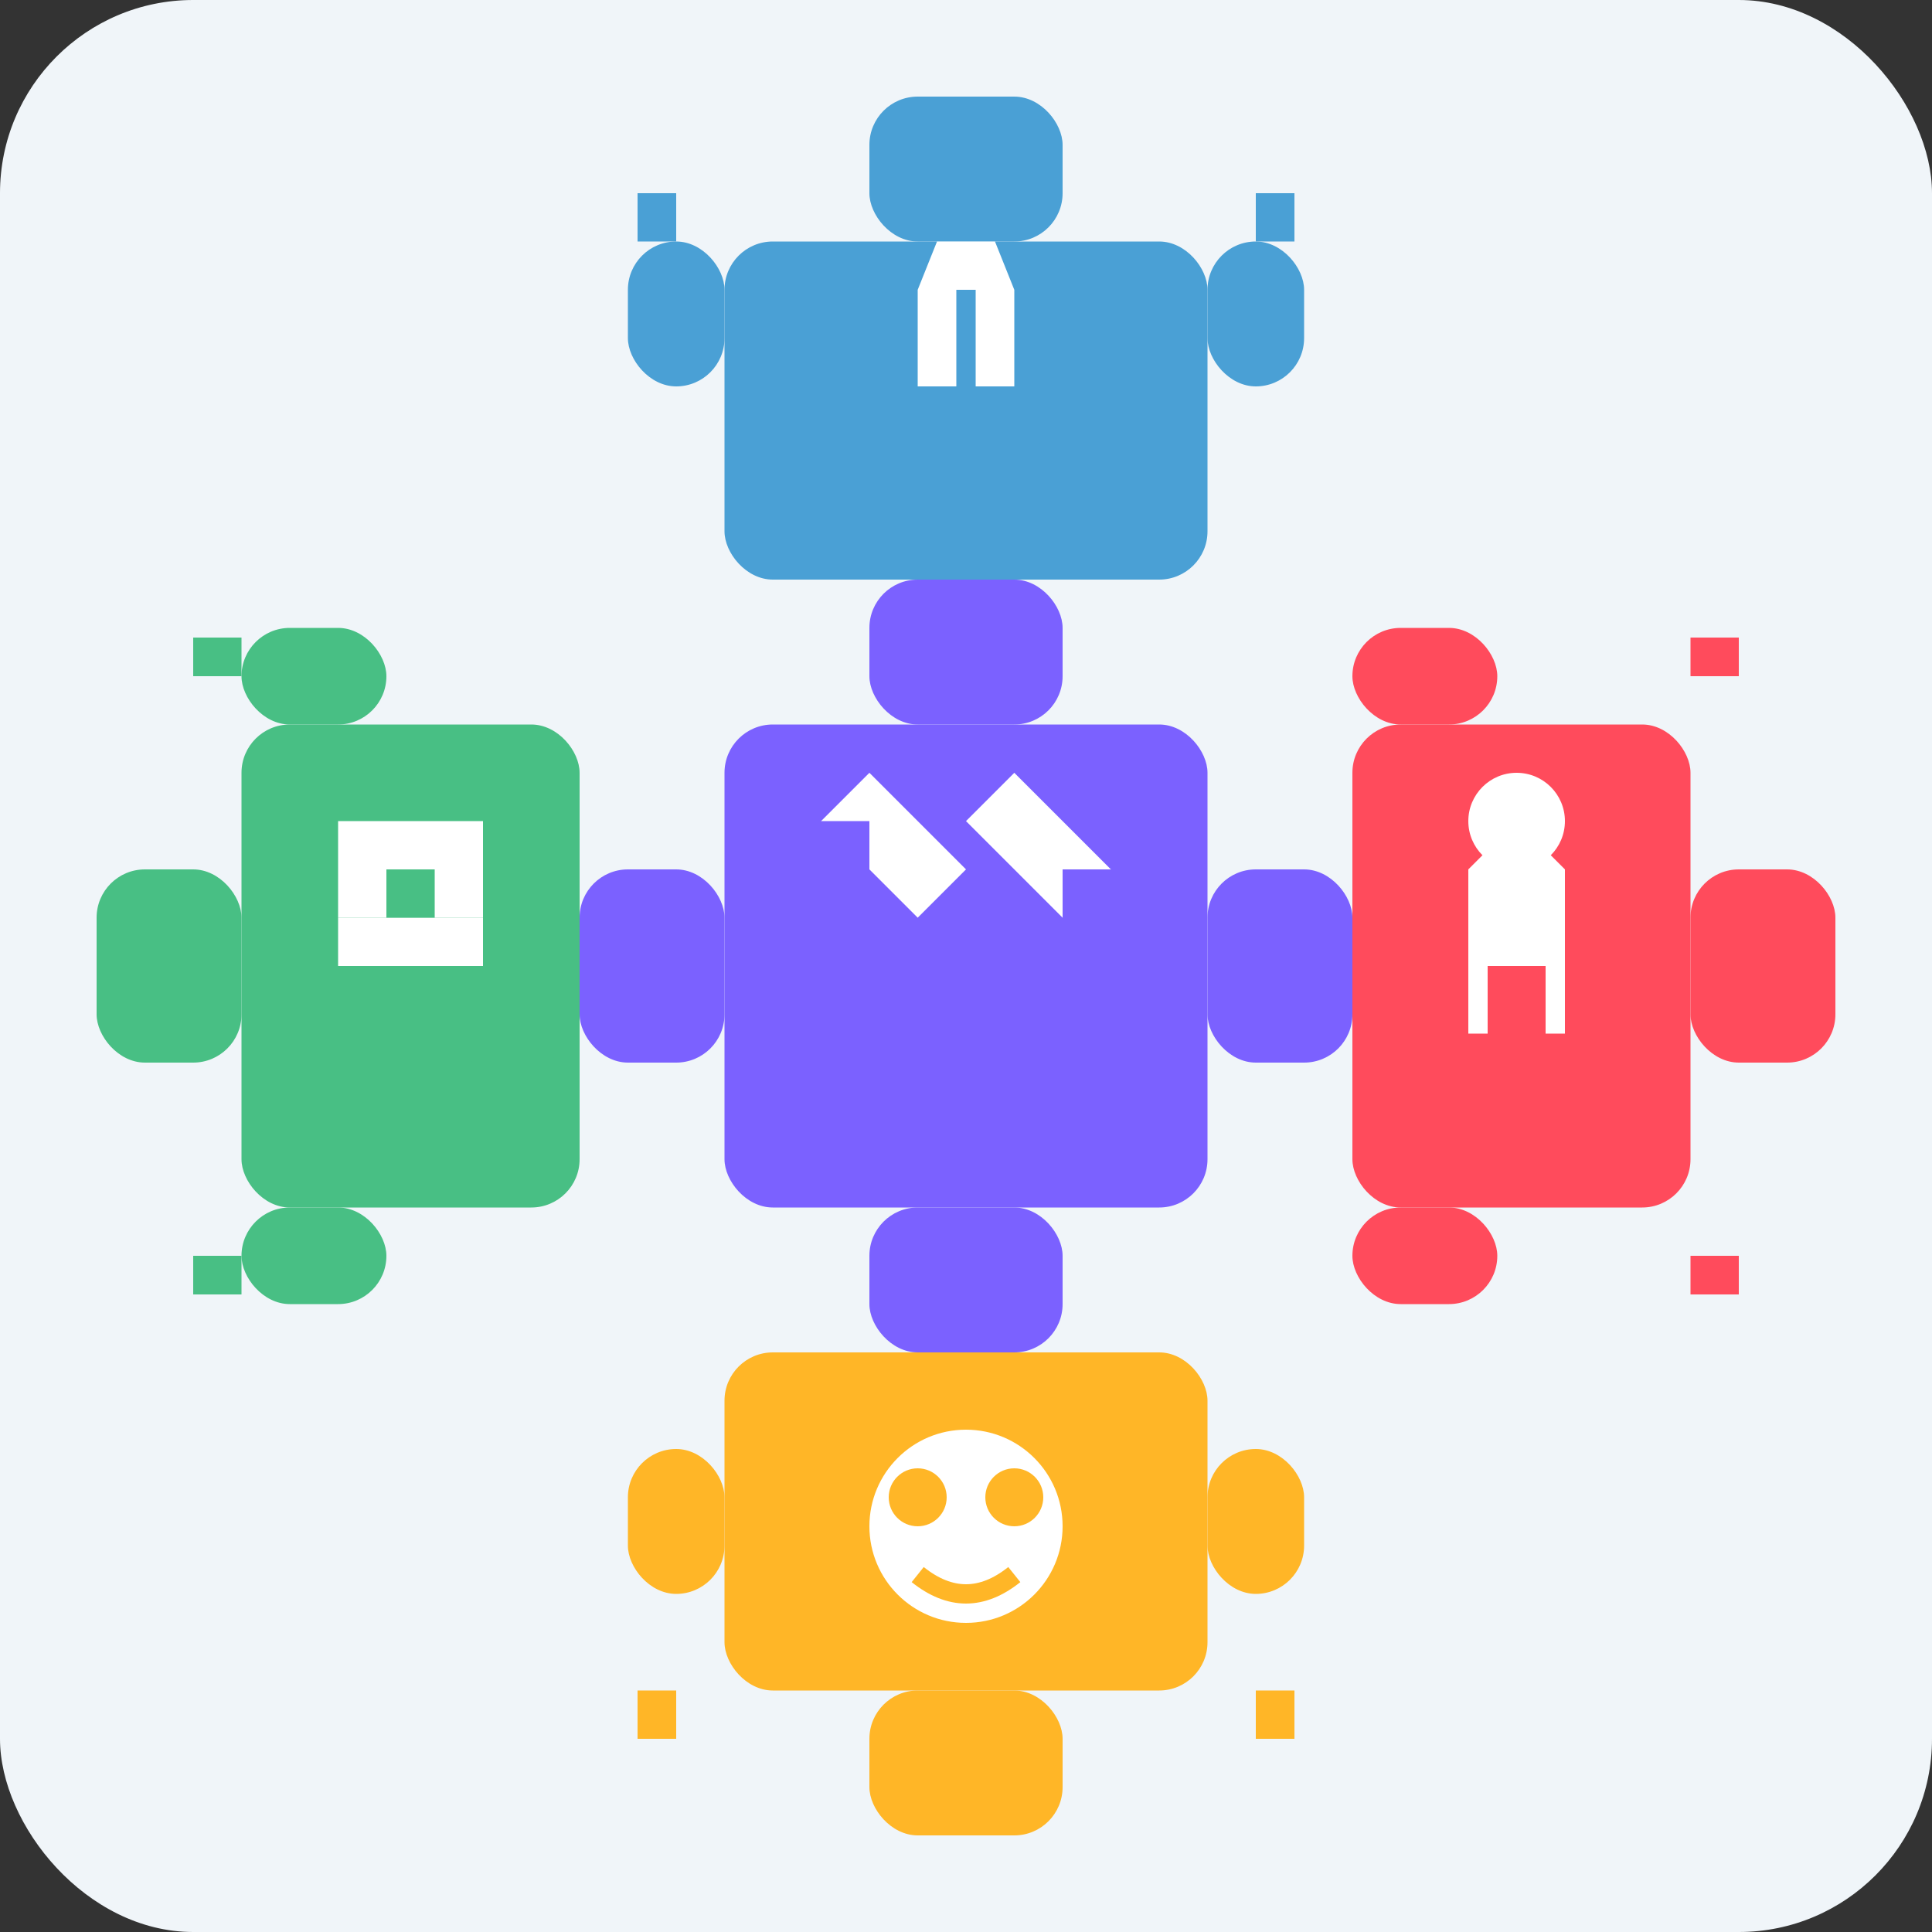 <svg xmlns="http://www.w3.org/2000/svg" viewBox="0 0 200 200">
  <rect x="0" y="0" width="200" height="200" fill="#333333" stroke="none"/>
  <!-- Background -->
  <rect width="200" height="200" fill="#F0F5F9" rx="20" ry="20" />
  
  <!-- Puzzle Central Piece -->
  <rect x="75" y="75" width="50" height="50" fill="#7B61FF" rx="5" ry="5" />
  
  <!-- Puzzle Connection Tabs -->
  <rect x="90" y="60" width="20" height="15" fill="#7B61FF" rx="5" ry="5" />
  <rect x="90" y="125" width="20" height="15" fill="#7B61FF" rx="5" ry="5" />
  <rect x="60" y="90" width="15" height="20" fill="#7B61FF" rx="5" ry="5" />
  <rect x="125" y="90" width="15" height="20" fill="#7B61FF" rx="5" ry="5" />
  
  <!-- Connecting Puzzle Pieces -->
  <!-- Top Piece -->
  <rect x="75" y="25" width="50" height="35" fill="#4AA0D5" rx="5" ry="5" />
  <rect x="90" y="45" width="20" height="15" fill="#4AA0D5" rx="5" ry="5" />
  <rect x="90" y="10" width="20" height="15" fill="#4AA0D5" rx="5" ry="5" />
  <rect x="65" y="25" width="10" height="15" fill="#4AA0D5" rx="5" ry="5" />
  <rect x="125" y="25" width="10" height="15" fill="#4AA0D5" rx="5" ry="5" />
  
  <!-- Bottom Piece -->
  <rect x="75" y="140" width="50" height="35" fill="#FFB627" rx="5" ry="5" />
  <rect x="90" y="175" width="20" height="15" fill="#FFB627" rx="5" ry="5" />
  <rect x="65" y="150" width="10" height="15" fill="#FFB627" rx="5" ry="5" />
  <rect x="125" y="150" width="10" height="15" fill="#FFB627" rx="5" ry="5" />
  
  <!-- Left Piece -->
  <rect x="25" y="75" width="35" height="50" fill="#48BF84" rx="5" ry="5" />
  <rect x="10" y="90" width="15" height="20" fill="#48BF84" rx="5" ry="5" />
  <rect x="45" y="90" width="15" height="20" fill="#48BF84" rx="5" ry="5" />
  <rect x="25" y="65" width="15" height="10" fill="#48BF84" rx="5" ry="5" />
  <rect x="25" y="125" width="15" height="10" fill="#48BF84" rx="5" ry="5" />
  
  <!-- Right Piece -->
  <rect x="140" y="75" width="35" height="50" fill="#FF4B5C" rx="5" ry="5" />
  <rect x="175" y="90" width="15" height="20" fill="#FF4B5C" rx="5" ry="5" />
  <rect x="140" y="65" width="15" height="10" fill="#FF4B5C" rx="5" ry="5" />
  <rect x="140" y="125" width="15" height="10" fill="#FF4B5C" rx="5" ry="5" />
  
  <!-- Plugin Icons -->
  <!-- Top Piece Icon: MythicMobs (Sword) -->
  <path d="M95 30 L95 40 L105 40 L105 30 Z" fill="white" />
  <path d="M97 25 L103 25 L105 30 L95 30 Z" fill="white" />
  <rect x="99" y="30" width="2" height="10" fill="#4AA0D5" />
  
  <!-- Bottom Piece Icon: CustomMobs (Creature) -->
  <circle cx="100" cy="158" r="10" fill="white" />
  <circle cx="95" cy="155" r="3" fill="#FFB627" />
  <circle cx="105" cy="155" r="3" fill="#FFB627" />
  <path d="M95 163 Q100 167 105 163" fill="none" stroke="#FFB627" stroke-width="2" />
  
  <!-- Left Piece Icon: ItemsAdder (Chest) -->
  <rect x="35" y="85" width="15" height="10" fill="white" />
  <rect x="35" y="95" width="15" height="5" fill="white" />
  <rect x="40" y="90" width="5" height="5" fill="#48BF84" />
  
  <!-- Right Piece Icon: Citizens (Person) -->
  <circle cx="157" cy="85" r="5" fill="white" />
  <path d="M152 100 L162 100 L162 90 L157 85 L152 90 Z" fill="white" />
  <rect x="152" y="100" width="2" height="7" fill="white" />
  <rect x="160" y="100" width="2" height="7" fill="white" />
  
  <!-- Center Piece Icon: Minecraft (Pickaxe and Sword) -->
  <path d="M85 85 L95 95 L100 90 L90 80 Z" fill="white" />
  <path d="M110 95 L100 85 L105 80 L115 90 Z" fill="white" />
  <rect x="85" y="85" width="5" height="5" fill="#7B61FF" />
  <rect x="110" y="90" width="5" height="5" fill="#7B61FF" />
  
  <!-- Connection Lines (Pixel Style) -->
  <path d="M66 25 L70 25 L70 20 L66 20 Z" fill="#4AA0D5" />
  <path d="M130 25 L134 25 L134 20 L130 20 Z" fill="#4AA0D5" />
  <path d="M25 66 L25 70 L20 70 L20 66 Z" fill="#48BF84" />
  <path d="M25 130 L25 134 L20 134 L20 130 Z" fill="#48BF84" />
  <path d="M175 66 L175 70 L180 70 L180 66 Z" fill="#FF4B5C" />
  <path d="M175 130 L175 134 L180 134 L180 130 Z" fill="#FF4B5C" />
  <path d="M66 175 L70 175 L70 180 L66 180 Z" fill="#FFB627" />
  <path d="M130 175 L134 175 L134 180 L130 180 Z" fill="#FFB627" />
</svg>